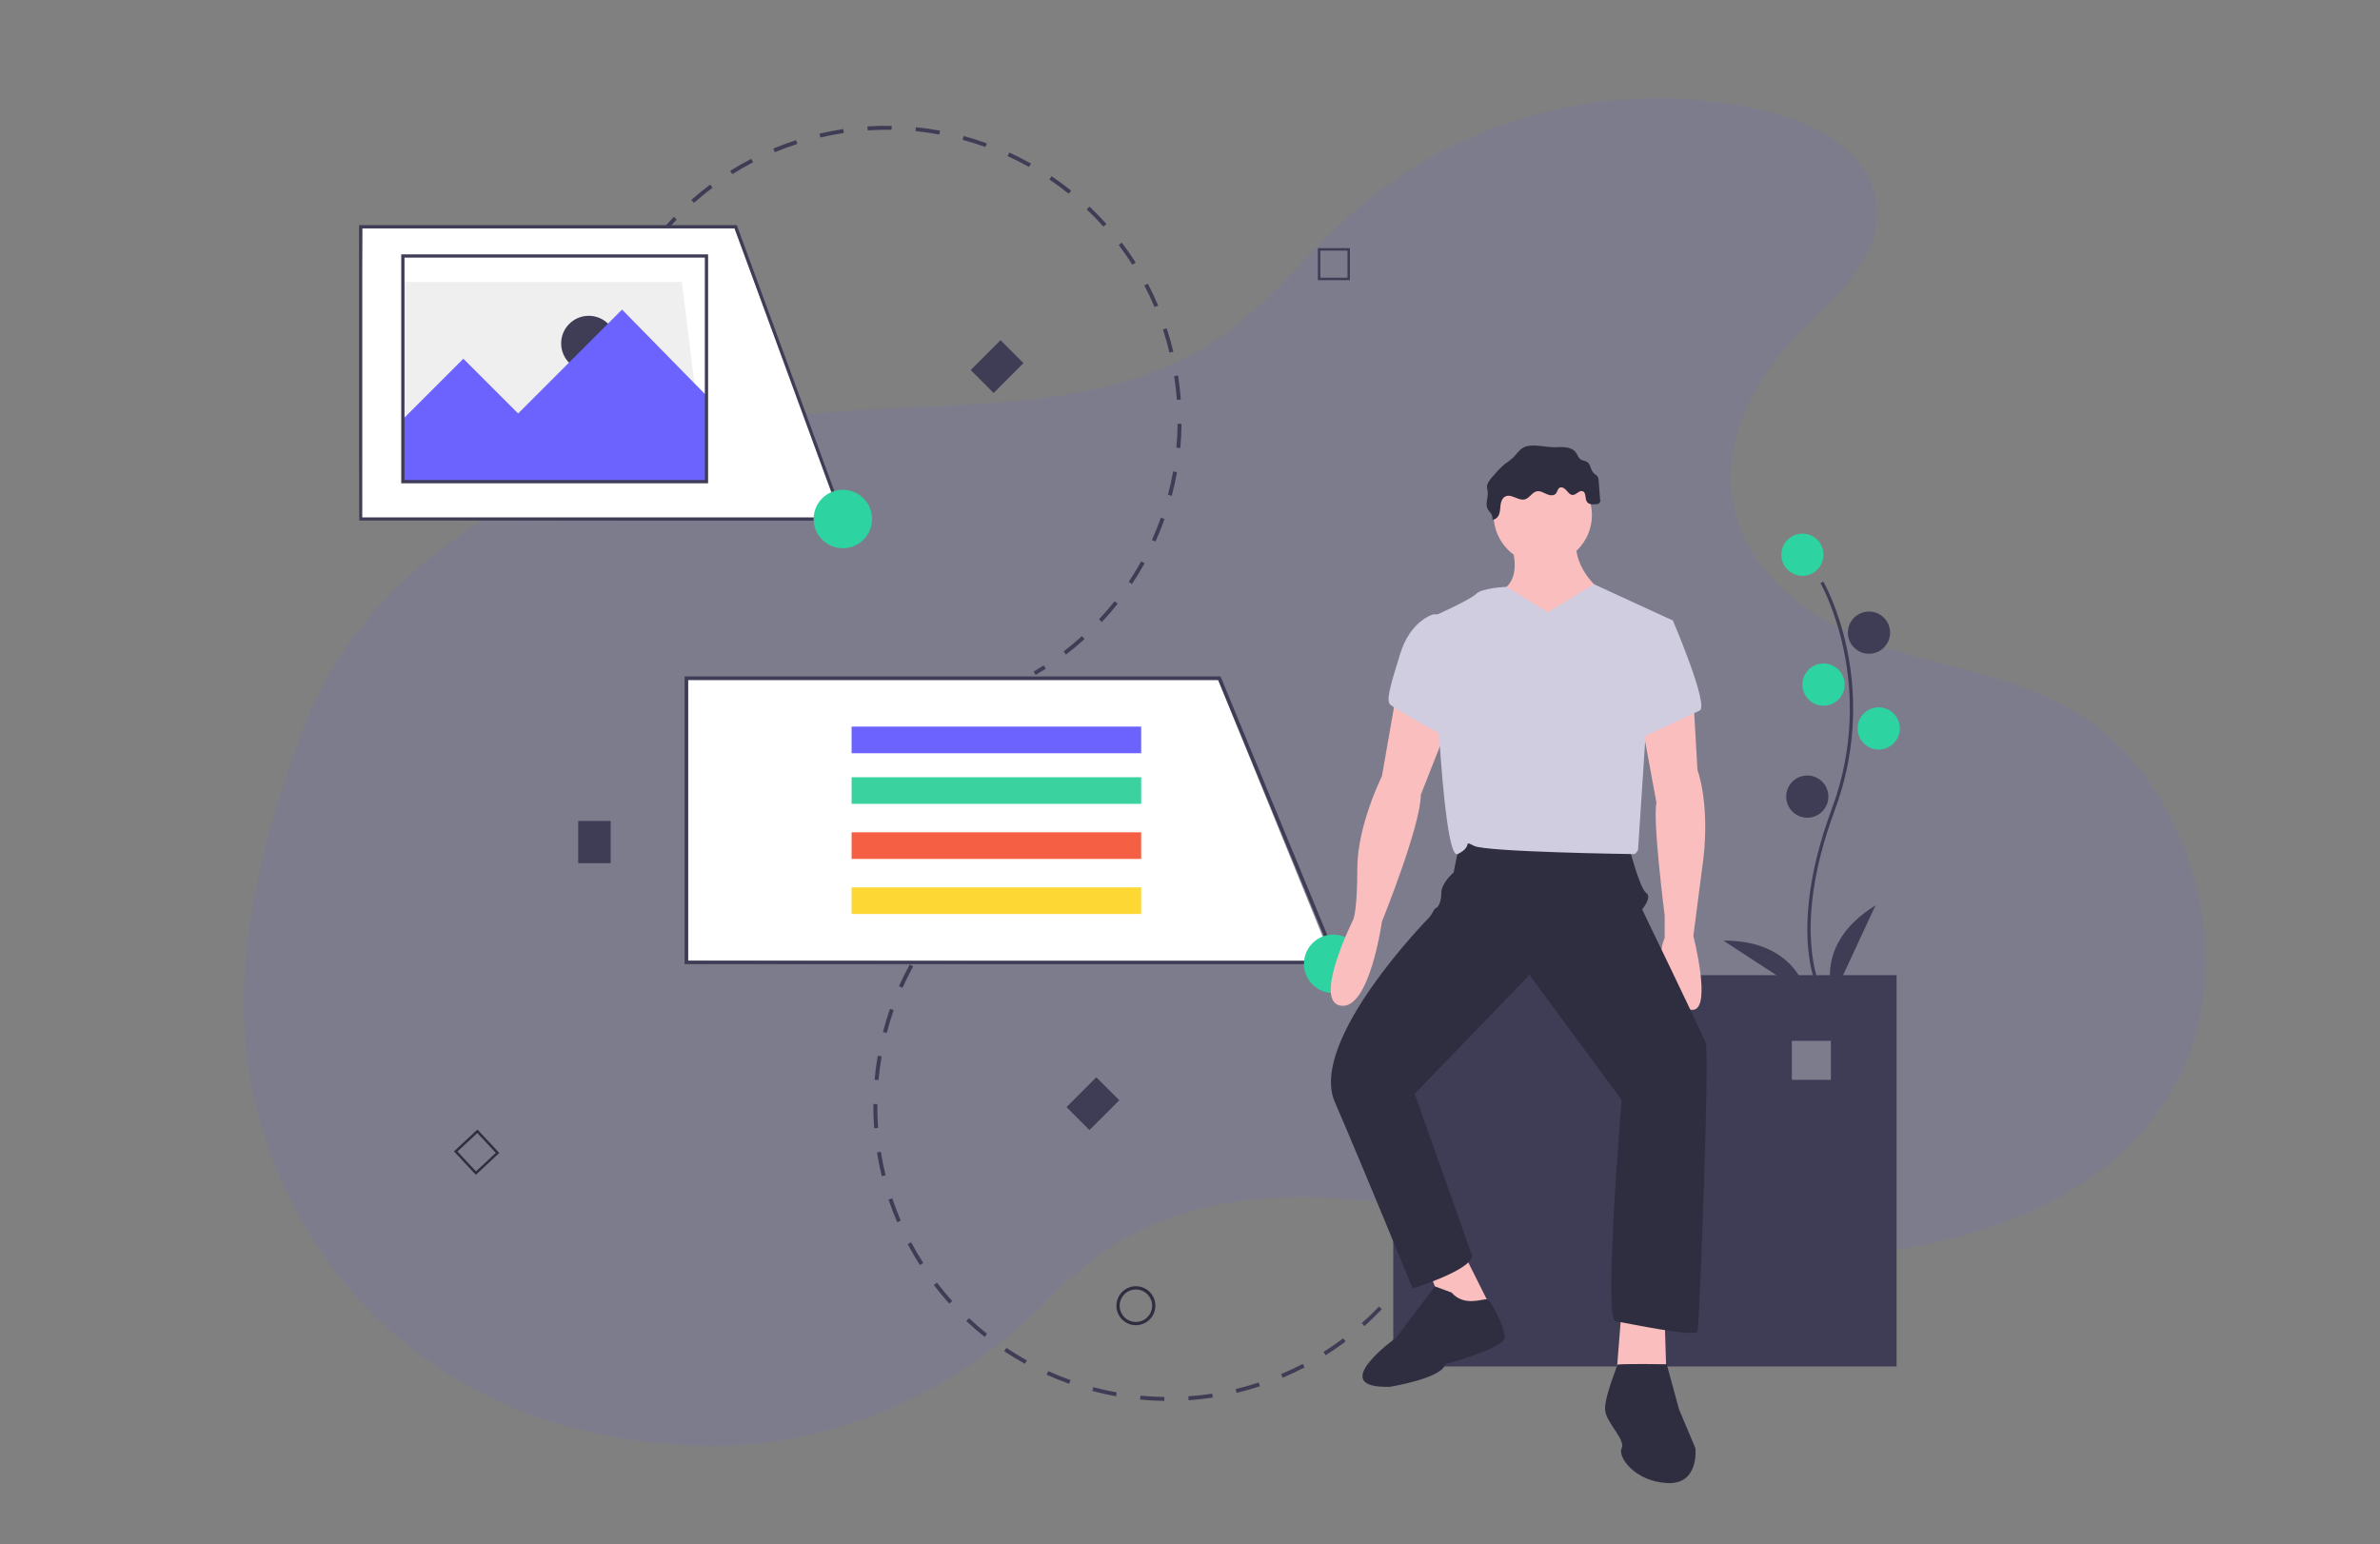 <?xml version="1.0" encoding="utf-8"?>
<!-- Generator: Adobe Illustrator 16.0.3, SVG Export Plug-In . SVG Version: 6.00 Build 0)  -->
<!DOCTYPE svg PUBLIC "-//W3C//DTD SVG 1.1//EN" "http://www.w3.org/Graphics/SVG/1.1/DTD/svg11.dtd">
<svg version="1.1" id="Capa_1" xmlns="http://www.w3.org/2000/svg" xmlns:xlink="http://www.w3.org/1999/xlink" x="0px" y="0px"
	 width="570px" height="369.834px" viewBox="0 0 570 369.834" enable-background="new 0 0 570 369.834" xml:space="preserve">
<rect x="0" y="0" width="570" height="369.834" fill="#808080" stroke="none"/>
<path opacity="0.1" fill="#6C63FF" enable-background="new    " d="M254.046,308.858c16.141-18.15,41.552-23.475,65.344-21.937
	c23.791,1.537,47.118,8.945,70.796,12.47c19.851,2.953,39.97,3.153,59.656,0.605c28.179-3.648,57.875-14.939,71.668-41.25
	c15.359-29.312,3.055-72.349-25.374-88.793c-14.468-8.369-31.151-10.125-46.678-15.633c-15.524-5.51-31.481-17.04-34.508-34.269
	c-2.795-15.934,6.497-30.996,17.322-41.666c8.365-8.244,18.866-17.583,17.079-29.967c-1.732-11.979-14.132-18.657-25.103-21.49
	c-35.791-9.242-74.705,0.49-101.966,25.501c-9.72,8.923-18.021,19.655-28.624,27.347c-27.84,20.208-65.047,15.891-98.946,19.293
	c-50.206,5.038-104.104,28.421-122.026,75.372c-10.219,26.773-17.981,57.993-12.464,85.66c7.945,39.843,37.917,73.677,81.807,83.058
	c11.232,2.401,24.334,3.805,36.036,2.899c34.336-2.655,66.633-21.873,86.506-51.447"/>
<path fill="#3F3D56" d="M338.225,304.52c-1.082,1.602-2.242,3.176-3.451,4.682l-0.737-0.594c1.192-1.482,2.338-3.037,3.405-4.617
	L338.225,304.52z M330.945,313.578c-1.33,1.4-2.735,2.762-4.177,4.047l-0.63-0.707c1.422-1.268,2.809-2.609,4.121-3.99
	L330.945,313.578z M322.271,321.309c-1.54,1.16-3.15,2.27-4.785,3.303l-0.505-0.799c1.613-1.02,3.201-2.115,4.721-3.26
	L322.271,321.309z M312.008,326.676l0.438,0.838c-1.714,0.896-3.481,1.732-5.255,2.482l-0.369-0.871
	C308.572,328.383,310.316,327.561,312.008,326.676z M301.453,331.141l0.295,0.898c-1.834,0.604-3.716,1.137-5.592,1.588
	l-0.221-0.922C297.787,332.262,299.643,331.734,301.453,331.141L301.453,331.141z M290.307,333.809l0.143,0.936
	c-1.909,0.293-3.854,0.508-5.783,0.641l-0.064-0.943C286.504,334.311,288.423,334.098,290.307,333.809L290.307,333.809z
	 M225.017,221.893c-1.177,1.496-2.306,3.063-3.355,4.652l-0.789-0.52c1.063-1.613,2.208-3.201,3.401-4.717L225.017,221.893z
	 M278.865,334.6l-0.014,0.945c-1.93-0.027-3.883-0.135-5.807-0.318l0.091-0.941C275.033,334.467,276.961,334.574,278.865,334.6z
	 M218.701,231.459c-0.914,1.67-1.77,3.398-2.545,5.141l-0.864-0.385c0.785-1.764,1.653-3.516,2.58-5.209L218.701,231.459z
	 M267.451,333.502l-0.168,0.93c-1.9-0.344-3.809-0.77-5.675-1.266l0.243-0.914C263.692,332.742,265.576,333.162,267.451,333.502
	L267.451,333.502z M214.041,241.932c-0.63,1.799-1.193,3.645-1.672,5.49l-0.916-0.24c0.486-1.869,1.057-3.74,1.695-5.563
	L214.041,241.932z M256.373,330.551l-0.317,0.891c-1.819-0.648-3.634-1.379-5.394-2.172l0.39-0.863
	C252.789,329.189,254.578,329.912,256.373,330.551z M211.151,253.027c-0.328,1.877-0.581,3.791-0.754,5.686l-0.942-0.084
	c0.175-1.922,0.432-3.861,0.764-5.766L211.151,253.027z M245.927,325.834l-0.459,0.828c-1.688-0.938-3.358-1.955-4.962-3.025
	l0.525-0.789C242.613,323.906,244.26,324.908,245.927,325.834z M210.113,264.445c-0.016,1.908,0.048,3.836,0.189,5.734l-0.943,0.07
	c-0.144-1.922-0.208-3.879-0.192-5.813L210.113,264.445z M236.398,319.471l-0.588,0.74c-1.512-1.201-2.99-2.479-4.395-3.801
	l0.647-0.688C233.449,317.025,234.908,318.287,236.398,319.471z M210.965,275.879c0.299,1.881,0.68,3.775,1.135,5.625l-0.92,0.225
	c-0.459-1.875-0.846-3.793-1.148-5.701L210.965,275.879z M228.051,311.623l-0.703,0.635c-1.29-1.434-2.538-2.941-3.709-4.477
	l0.752-0.574C225.547,308.725,226.777,310.211,228.051,311.623z M213.695,287.016c0.604,1.803,1.291,3.605,2.045,5.359l-0.868,0.373
	c-0.765-1.777-1.462-3.605-2.073-5.432L213.695,287.016z M221.109,302.504l-0.798,0.51c-1.037-1.623-2.025-3.318-2.929-5.021
	l0.836-0.445C219.11,299.23,220.085,300.9,221.109,302.504z"/>
<polyline fill="#FFFFFF" points="164.806,162.863 164.806,230.09 319.293,230.516 291.744,162.863 "/>
<polyline fill="#FFFFFF" points="86.762,54.706 85.984,124.699 201.861,124.31 175.926,54.706 "/>
<polygon fill="#EFEFEF" points="169.197,115.366 96.482,115.366 96.482,67.538 163.322,67.538 "/>
<circle fill="#3F3D56" cx="141.006" cy="82.253" r="6.611"/>
<path fill="#3F3D56" d="M159.457,54.023c0.627-0.711,1.275-1.418,1.93-2.104l0.684,0.653c-0.645,0.676-1.285,1.374-1.903,2.076
	L159.457,54.023z"/>
<path fill="#3F3D56" d="M165.574,47.883c1.445-1.283,2.961-2.52,4.506-3.676l0.567,0.757c-1.523,1.142-3.02,2.362-4.445,3.627
	L165.574,47.883z M174.875,40.917c1.637-1.025,3.336-1.994,5.051-2.881l0.436,0.84c-1.693,0.875-3.37,1.831-4.983,2.842
	L174.875,40.917z M185.199,35.583c1.779-0.74,3.615-1.417,5.455-2.01l0.291,0.9c-1.816,0.585-3.627,1.252-5.383,1.982
	L185.199,35.583z M196.473,32.935l-0.217-0.921c1.883-0.442,3.803-0.812,5.707-1.1l0.142,0.936
	C200.225,32.132,198.33,32.498,196.473,32.935z M207.806,31.229l-0.063-0.943c1.927-0.129,3.881-0.179,5.812-0.149l-0.016,0.946
	C211.636,31.053,209.707,31.103,207.806,31.229L207.806,31.229z M219.266,31.414l0.093-0.941c1.923,0.191,3.86,0.465,5.761,0.815
	l-0.17,0.93C223.073,31.872,221.161,31.602,219.266,31.414L219.266,31.414z M254.715,156.039c1.51-1.158,2.992-2.393,4.404-3.674
	l0.635,0.701c-1.431,1.297-2.933,2.551-4.465,3.723L254.715,156.039z M230.545,33.489l0.248-0.913
	c1.861,0.505,3.729,1.095,5.545,1.751l-0.32,0.89C234.223,34.569,232.383,33.987,230.545,33.489z M263.207,148.34
	c1.301-1.391,2.56-2.854,3.742-4.347l0.742,0.588c-1.199,1.514-2.476,2.996-3.793,4.405L263.207,148.34z M241.327,37.39l0.394-0.86
	c1.757,0.804,3.5,1.69,5.184,2.635l-0.462,0.825C244.781,39.057,243.061,38.182,241.327,37.39z M270.322,139.354
	c1.058-1.586,2.061-3.234,2.983-4.9l0.827,0.458c-0.936,1.688-1.951,3.36-3.023,4.967L270.322,139.354z M251.327,42.997l0.528-0.783
	c1.601,1.079,3.177,2.237,4.684,3.444l-0.591,0.738C254.461,45.206,252.906,44.063,251.327,42.997z M275.877,129.324
	c0.784-1.737,1.505-3.527,2.143-5.323l0.893,0.317c-0.647,1.818-1.378,3.634-2.172,5.395L275.877,129.324z M260.274,50.161
	l0.649-0.687c1.404,1.327,2.769,2.728,4.056,4.164l-0.704,0.631C263.006,52.852,261.659,51.471,260.274,50.161z M279.719,118.521
	c0.489-1.845,0.907-3.73,1.24-5.603l0.932,0.167c-0.338,1.898-0.762,3.809-1.258,5.678L279.719,118.521z M267.924,58.691
	l0.754-0.572c1.164,1.539,2.279,3.145,3.313,4.773l-0.799,0.506C270.173,61.792,269.072,60.208,267.924,58.691z M281.732,107.233
	c0.179-1.896,0.279-3.824,0.3-5.73l0.945,0.01c-0.021,1.933-0.122,3.887-0.302,5.809L281.732,107.233z M274.061,68.365l0.838-0.438
	c0.895,1.708,1.729,3.478,2.48,5.257l-0.871,0.368C275.766,71.796,274.943,70.051,274.061,68.365L274.061,68.365z M281.855,95.769
	c-0.139-1.896-0.357-3.813-0.651-5.699l0.935-0.146c0.298,1.912,0.521,3.855,0.66,5.777L281.855,95.769z M278.52,78.923l0.898-0.296
	c0.603,1.832,1.139,3.719,1.59,5.593l-0.92,0.222C279.643,82.591,279.114,80.73,278.52,78.923L278.52,78.923z"/>
<path fill="#3F3D56" d="M247.555,160.846c0.809-0.473,1.617-0.968,2.404-1.473l0.511,0.797c-0.799,0.512-1.618,1.014-2.437,1.491
	L247.555,160.846z"/>
<polygon fill="#6C63FF" points="96.482,100.41 110.975,85.919 124.092,99.035 148.978,74.148 169.393,94.953 169.393,115.366 
	96.482,115.366 "/>
<path fill="#3F3D56" d="M333.681,233.576v93.713h120.543v-93.713H333.681z M438.482,258.637h-9.336v-9.336h9.336V258.637z"/>
<rect x="138.479" y="196.635" fill="#3F3D56" width="7.777" height="10.111"/>
<rect x="257.855" y="259.24" transform="matrix(-0.707 -0.707 0.707 -0.707 259.94 636.261)" fill="#3F3D56" width="7.778" height="10.109"/>
<rect x="234.914" y="82.704" transform="matrix(-0.707 -0.707 0.707 -0.707 345.586 318.681)" fill="#3F3D56" width="7.776" height="10.109"/>
<path fill="#3F3D56" d="M342.625,297.053c-0.43,0.846-0.883,1.693-1.346,2.518l-0.826-0.463c0.457-0.814,0.905-1.65,1.33-2.484
	L342.625,297.053z"/>
<path fill="#3F3D56" d="M230.758,215.459c-0.666,0.658-1.326,1.338-1.965,2.023l-0.691-0.646c0.646-0.693,1.316-1.383,1.99-2.049
	L230.758,215.459z"/>
<path fill="#3F3D56" d="M436.005,238.445c-0.089-0.145-2.194-3.658-2.923-10.955c-0.669-6.691-0.239-17.975,5.612-33.713
	c11.084-29.813-2.555-53.867-2.694-54.107l0.673-0.39c0.036,0.061,3.556,6.194,5.634,15.96c2.748,12.947,1.747,26.41-2.883,38.809
	c-11.066,29.764-2.84,43.854-2.756,43.99L436.005,238.445z"/>
<circle fill="#2DD3A0" cx="431.67" cy="132.865" r="5.055"/>
<circle fill="#3F3D56" cx="447.613" cy="151.53" r="5.055"/>
<circle fill="#2DD3A0" cx="436.726" cy="163.973" r="5.055"/>
<circle fill="#2DD3A0" cx="449.946" cy="174.472" r="5.056"/>
<circle fill="#3F3D56" cx="432.838" cy="190.803" r="5.055"/>
<path fill="#3F3D56" d="M439.059,238.633c0,0-5.055-12.445,10.11-21.775L439.059,238.633z"/>
<path fill="#3F3D56" d="M432.842,238.406c0,0-2.301-13.232-20.107-13.119L432.842,238.406z"/>
<path fill="#2F2E41" d="M272.043,317.41c-2.578,0-4.668-2.088-4.668-4.666c0-2.576,2.09-4.666,4.668-4.666
	c2.575,0,4.665,2.09,4.665,4.666C276.705,315.32,274.617,317.406,272.043,317.41z M272.043,308.855c-2.148,0-3.89,1.742-3.89,3.889
	c0,2.148,1.741,3.889,3.89,3.889c2.146,0,3.887-1.74,3.887-3.889C275.928,310.598,274.188,308.859,272.043,308.855z"/>
<path fill="#3F3D56" d="M323.303,67.105h-7.677v-7.676h7.677V67.105z M316.217,66.515h6.496V60.02h-6.496V66.515z"/>
<path fill="#2F2E41" d="M113.963,281.393l-5.234-5.615l5.613-5.236l5.236,5.615L113.963,281.393z M109.563,275.807l4.43,4.752
	l4.751-4.432l-4.431-4.75L109.563,275.807z"/>
<polygon opacity="0.1" fill="#FFFFFF" enable-background="new    " points="320.111,230.516 180.975,230.516 180.975,174.352 
	296.709,174.352 "/>
<path fill="#3F3D56" d="M320.746,230.941H163.955v-68.93h128.357l0.109,0.264L320.746,230.941z M164.806,230.09h154.669
	l-27.73-67.227H164.806V230.09z"/>
<rect x="203.951" y="186.158" fill="#3AD29F" width="69.355" height="6.381"/>
<rect x="203.951" y="174.032" fill="#6C63FF" width="69.355" height="6.381"/>
<rect x="203.951" y="199.348" fill="#F55F44" width="69.355" height="6.383"/>
<rect x="203.951" y="212.539" fill="#FDD835" width="69.355" height="6.381"/>
<path fill="#3F3D56" d="M202.418,124.699H85.984V53.929h90.484l0.094,0.255L202.418,124.699z M86.762,123.921h114.543
	l-25.379-69.215H86.762V123.921z"/>
<path fill="#3F3D56" d="M169.587,115.756H96.095V60.928h73.492V115.756z M96.872,114.978h71.937V61.705H96.872V114.978z"/>
<circle fill="#2DD3A0" cx="201.861" cy="124.31" r="6.999"/>
<circle fill="#2DD3A0" cx="319.293" cy="230.854" r="6.999"/>
<circle fill="#FBBEBE" cx="369.485" cy="123.352" r="11.777"/>
<path fill="#FBBEBE" d="M361.389,128.996c0,0,3.926,8.833-1.473,12.268c-5.398,3.436,8.834,17.667,8.834,17.667l15.703-16.685
	c0,0-8.342-5.398-6.871-14.232L361.389,128.996z"/>
<path fill="#FBBEBE" d="M334.398,166.291l-3.436,19.631c0,0-5.889,11.777-5.889,22.082s-0.98,12.268-0.98,12.268
	s-9.815,19.631-2.945,20.611c6.87,0.982,9.814-20.119,9.814-20.119s9.324-23.064,9.324-30.426l6.379-16.194L334.398,166.291z"/>
<path fill="#FBBEBE" d="M405.555,167.273l0.981,17.176c0,0,3.435,8.832,0.981,24.535l-1.963,15.213c0,0,4.416,17.176,0,17.668
	c-4.416,0.49-9.814-10.797-6.871-17.178v-5.396c0,0-2.943-23.064-1.962-26.99l-3.435-18.648L405.555,167.273z"/>
<polygon fill="#FBBEBE" points="341.76,303.207 346.667,315.963 357.463,314.002 350.593,300.262 "/>
<polygon fill="#FBBEBE" points="388.379,313.51 386.906,332.158 399.175,332.158 398.684,315.963 "/>
<path fill="#2F2E41" d="M349.611,201.623l-1.473,7.361c0,0-2.944,2.453-2.944,4.908c0,2.453-0.981,3.436-0.981,3.436
	s-0.49,0-0.981,0.98c-0.253,0.537-0.584,1.031-0.981,1.473c0,0-28.953,29.445-22.574,44.166
	c6.381,14.723,18.648,44.656,18.648,44.656s14.231-4.416,14.231-7.852l-13.741-38.768l27.481-28.461l22.083,29.934
	c0,0-4.417,52.506-1.473,52.998c2.945,0.492,19.139,3.926,19.63,2.453c0.491-1.471,2.944-66.738,1.964-69.191
	c-0.982-2.455-15.213-31.896-15.213-31.896s2.453-2.945,0.98-3.928c-1.473-0.98-3.926-10.305-3.926-10.305
	S352.064,197.207,349.611,201.623z"/>
<path fill="#D0CDE1" d="M370.713,146.662l-9.892-6.1c0,0-5.812,0.211-7.284,1.684s-10.306,5.398-10.306,5.398
	s1.963,58.885,5.889,56.924c3.927-1.963,0.981-3.436,3.927-1.963c2.943,1.471,37.786,1.963,38.276,1.963
	c0.491,0,0.981-0.98,0.981-0.98l1.963-29.936l6.379-25.027l-18.887-8.689L370.713,146.662z"/>
<path fill="#D0CDE1" d="M347.158,147.152h-3.927c0,0-5.397,1.473-7.852,9.324c-2.453,7.852-3.435,11.287-2.453,12.269
	c0.98,0.981,14.231,8.343,14.231,8.343V147.152z"/>
<path fill="#D0CDE1" d="M393.777,148.135l6.869,0.49c0,0,8.834,20.611,6.381,21.592c-2.454,0.982-16.686,8.344-16.686,6.871
	S393.777,148.135,393.777,148.135z"/>
<path fill="#2F2E41" d="M347.648,309.586l-4.002-1.473l-9.248,12.268c0,0-17.176,12.27-1.472,11.777c0,0,12.268-1.961,13.249-5.398
	c0,0,14.231-3.924,14.231-6.379c0-2.453-3.271-8.994-4.335-9.158C355.01,311.057,350.593,313.02,347.648,309.586z"/>
<path fill="#2F2E41" d="M399.175,326.76c0,0-11.93-0.193-11.854,0.15c0.076,0.342-3.359,8.193-2.868,11.139
	c0.49,2.943,4.907,6.869,3.926,8.832c-0.981,1.965,2.944,7.85,10.796,8.342c7.853,0.492,6.87-8.342,6.87-8.342l-3.926-9.324
	L399.175,326.76z"/>
<path fill="#2F2E41" d="M362.265,109.72c-0.589,0.502-1.204,0.972-1.843,1.41c-0.805,0.668-1.548,1.406-2.221,2.206l-0.759,0.851
	c-0.647,0.723-1.332,1.549-1.306,2.519c0.011,0.36,0.121,0.708,0.164,1.066c0.172,1.417-0.693,2.976,0.02,4.213
	c0.205,0.358,0.524,0.638,0.752,0.982c0.29,0.441,0.417,0.969,0.362,1.495c0.767,0.032,1.396-0.655,1.636-1.384
	s0.209-1.515,0.325-2.273c0.117-0.758,0.446-1.561,1.135-1.898c1.47-0.721,3.157,1.151,4.728,0.686
	c1.095-0.326,1.672-1.684,2.792-1.912c0.802-0.164,1.573,0.313,2.318,0.651c0.745,0.338,1.749,0.493,2.276-0.132
	c0.349-0.415,0.386-1.078,0.848-1.36c0.555-0.337,1.25,0.132,1.67,0.627c0.42,0.495,0.883,1.101,1.531,1.082
	c0.861-0.023,1.521-1.17,2.338-0.898c0.922,0.308,0.497,1.783,1.057,2.577c0.473,0.672,1.464,0.632,2.277,0.521
	c0.449,0.045,0.849-0.281,0.895-0.729c0.012-0.122-0.004-0.245-0.045-0.36l-0.34-4.51c-0.002-0.31-0.069-0.617-0.199-0.899
	c-0.237-0.429-0.728-0.646-1.061-1.005c-0.701-0.754-0.668-2.077-1.539-2.626c-0.452-0.285-1.045-0.277-1.494-0.566
	c-0.576-0.373-0.762-1.117-1.166-1.672c-0.576-0.792-1.585-1.16-2.561-1.261s-1.96,0.021-2.939-0.011
	c-1.993-0.065-3.985-0.625-5.988-0.297C364.182,107.098,363.447,108.581,362.265,109.72z"/>
</svg>
